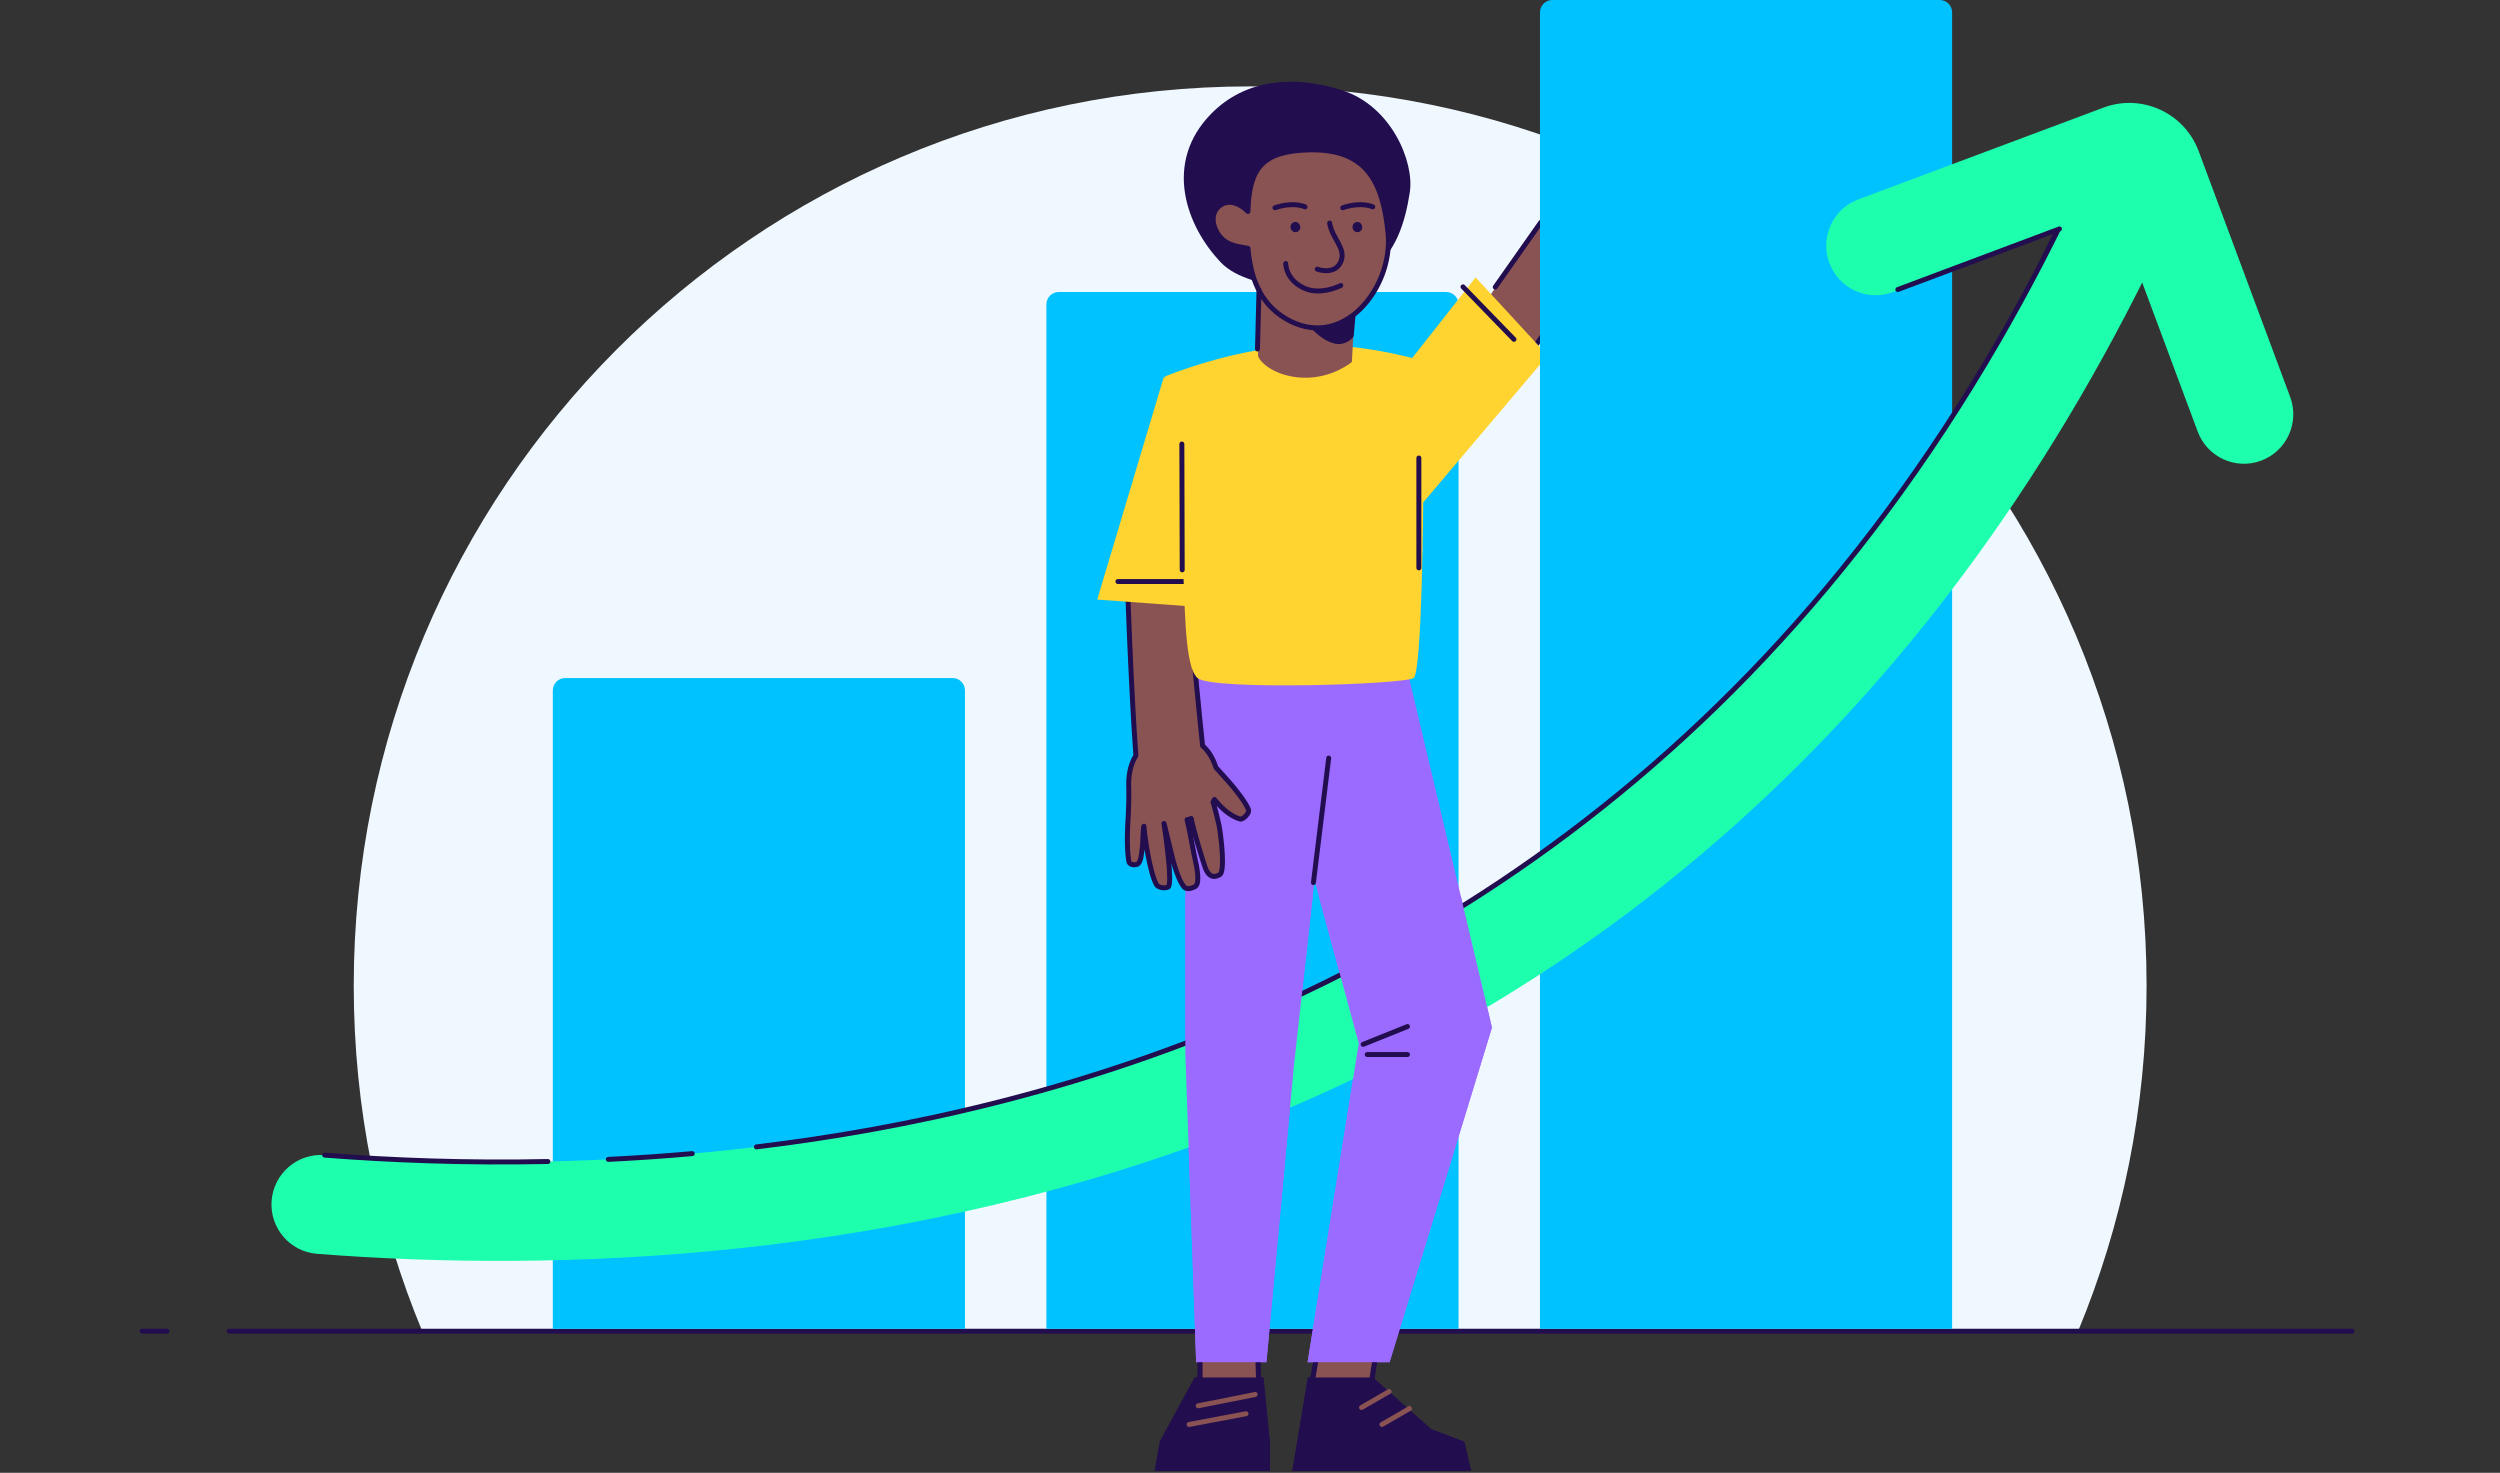 <svg width="1010" height="595" viewBox="0 0 1010 595" fill="none" xmlns="http://www.w3.org/2000/svg">
<rect x="0" y="0" width="1010" height="595" fill="#333333" stroke="none"/>
<g clip-path="url(#clip0)">
<path fill-rule="evenodd" clip-rule="evenodd" d="M839.541 537.801C857.372 494.834 867.216 447.694 867.216 398.248C867.216 197.579 705.075 34.906 505.064 34.906C305.053 34.906 142.911 197.579 142.911 398.248C142.911 447.694 152.756 494.834 170.587 537.801H839.541Z" fill="#F0F8FF"/>
<path d="M92.612 537.801H950.209" stroke="#220D4E" stroke-width="2" stroke-linecap="round" stroke-linejoin="round"/>
<path d="M57.402 537.801H67.462" stroke="#220D4E" stroke-width="2" stroke-linecap="round" stroke-linejoin="round"/>
<path d="M223.337 278.93C223.337 276.168 225.575 273.93 228.337 273.93H384.842C387.604 273.93 389.842 276.168 389.842 278.93V536.862H223.337V278.93Z" fill="#00C2FF"/>
<path d="M422.744 122.97C422.744 120.208 424.983 117.97 427.744 117.97H584.25C587.011 117.97 589.25 120.208 589.25 122.97V536.862H422.744V122.97Z" fill="#00C2FF"/>
<g clip-path="url(#clip1)">
<path d="M553.863 560.005C553.863 560.005 555.705 545.498 559.678 526.696L536.343 522.608L530.207 557.927C530.207 557.927 535.85 561.099 542.143 561.099C548.437 561.099 553.863 560.005 553.863 560.005Z" fill="#8A5353" stroke="#220D4E" stroke-width="2" stroke-miterlimit="10" stroke-linecap="round" stroke-linejoin="round"/>
<path d="M508.529 558.146C508.529 558.146 507.424 541.685 508.529 522.493L484.849 522.012L484.849 558.146C484.849 558.146 489.189 560.661 495.591 560.661C501.994 560.661 508.529 558.146 508.529 558.146Z" fill="#8A5353" stroke="#220D4E" stroke-width="2" stroke-miterlimit="10" stroke-linecap="round" stroke-linejoin="round"/>
<path d="M554.647 556.505H528.377L522.122 594.24H594.337L591.608 582.469L578.188 577.408L554.647 556.505Z" fill="#220D4E"/>
<path d="M482.659 556.505H510.409L513.024 582.469V594.24H466.51L468.557 582.469L482.659 556.505Z" fill="#220D4E"/>
<path d="M561.394 550.33L602.745 415.116L568.423 270.257L566.104 243.175H528.434L528.261 242.051H481.019L478.886 270.257V425.721L483.236 550.33H511.636L522.719 430.853L531.065 355.662L548.943 421.567L528.261 550.33H561.394Z" fill="#9B6BFF"/>
<path d="M536.8 306.265L530.623 356.564" stroke="#220D4E" stroke-width="2" stroke-linecap="round" stroke-linejoin="round"/>
<path d="M568.62 414.715L550.716 421.919" stroke="#220D4E" stroke-width="2" stroke-linecap="round" stroke-linejoin="round"/>
<path d="M568.62 426.035H552.343" stroke="#220D4E" stroke-width="2" stroke-linecap="round" stroke-linejoin="round"/>
<path d="M507.094 563.366L484.09 567.94" stroke="#8A5353" stroke-width="2" stroke-linecap="round" stroke-linejoin="round"/>
<path d="M503.404 571.142L480.4 575.487" stroke="#8A5353" stroke-width="2" stroke-linecap="round" stroke-linejoin="round"/>
<path d="M561.134 562.223L550.065 568.626" stroke="#8A5353" stroke-width="2" stroke-linecap="round" stroke-linejoin="round"/>
<path d="M569.38 569.083L558.311 575.487" stroke="#8A5353" stroke-width="2" stroke-linecap="round" stroke-linejoin="round"/>
</g>
<path d="M679.16 55.899C677.401 55.069 675.463 57.557 673.049 59.981C671.707 61.318 667.613 66.815 667.387 66.466C669.05 64.098 676.857 49.865 677.458 44.464C677.645 42.811 675.365 40.879 674.244 40.843C672.001 40.77 662.269 58.789 660.36 62.324C659.332 64.248 665.782 49.812 667.105 46.053C668.195 42.966 669.273 39.421 669.123 36.961C669.022 35.226 666.686 34.586 665.61 34.392C663.049 33.944 659.99 40.677 658.511 44.093C657.501 46.449 653.785 53.505 651.95 58.071C651.195 57.641 651.019 57.762 650.286 57.453C652.088 53.901 656.341 42.121 657.593 38.214C658.476 35.452 658.301 32.586 654.621 32.245C652.07 32.013 644.978 44.275 642.923 48.522C642.207 49.995 639.987 55.318 639.313 57.443C638.941 57.606 638.582 57.774 638.216 57.968C638.072 56.633 638.107 49.988 634.631 45.297C633.995 44.447 630.099 44.769 629.641 46.43C628.772 49.636 629.032 56.834 629.277 59.905C629.406 61.492 629.683 64.599 629.99 68C629.844 68.413 629.715 68.817 629.596 69.238C626.83 78.969 630.749 85.436 639.408 89.96C649.63 95.301 657.548 90.783 663.197 82.402C664.666 80.22 669.319 74.399 670.009 73.615C672.307 71.002 678.156 63.859 680.698 58.898C681.498 57.378 679.907 56.255 679.16 55.899Z" fill="#8A5353" stroke="#220D4E" stroke-width="2" stroke-miterlimit="10" stroke-linecap="round" stroke-linejoin="round"/>
<path d="M638.313 58.3C638.313 58.3 645.524 58.799 650.157 68.367" stroke="#220D4E" stroke-width="2" stroke-miterlimit="10" stroke-linecap="round" stroke-linejoin="round"/>
<path d="M643.17 56.13C643.6 56.111 658.002 57.669 665.081 67.082" stroke="#220D4E" stroke-width="2" stroke-miterlimit="10" stroke-linecap="round" stroke-linejoin="round"/>
<path d="M634.713 72.683C634.713 72.683 598.682 122.342 589.504 139.201L610.043 154.998C610.043 154.998 650.12 98.977 655.989 87.287C660.843 77.625 634.713 72.683 634.713 72.683Z" fill="#8A5353"/>
<path d="M618.351 142.495L654.87 90.248" stroke="#220D4E" stroke-width="2" stroke-linecap="round" stroke-linejoin="round"/>
<path d="M604.078 115.989L622.514 89.785" stroke="#220D4E" stroke-width="2" stroke-linecap="round" stroke-linejoin="round"/>
<path d="M596.155 112.063L625.253 143.636L556.863 224.356L548.343 172.826L596.155 112.063Z" fill="#FFD330"/>
<path fill-rule="evenodd" clip-rule="evenodd" d="M461.297 343.876C460.946 346.637 460.652 348.953 459.037 349.292C458.225 349.459 456.282 349.523 456.016 347.831C455.095 342.351 455.522 333.142 455.806 329.677C455.891 328.638 456.149 321.201 456.025 318.579C455.788 313.508 456.595 308.87 458.907 305.27C456.837 277.77 455.204 228.36 455.204 228.36L479.759 235.768C482.379 267.744 484.97 292.995 485.846 301.303C487.887 303.067 489.548 305.54 490.796 308.815C490.951 309.222 491.088 309.621 491.218 310.038C493.491 312.56 495.566 314.867 496.615 316.052C498.642 318.349 503.141 323.922 504.357 326.997C504.98 328.595 502.05 331.199 501.034 330.905C496.135 329.465 492.506 325.198 491.075 323.517C490.876 323.282 490.719 323.098 490.608 322.979C490.43 323.354 490.243 323.703 490.042 324.058C490.769 326.156 492.163 331.73 492.468 333.334C493.353 337.952 494.982 351.985 492.8 353.337C489.648 355.282 487.799 353.107 486.86 350.376C485.534 346.512 481.918 334.573 481.244 330.661C480.923 330.742 480.723 330.824 480.538 330.901C480.278 331.009 480.045 331.105 479.543 331.171C480.323 334.126 481.095 338.293 481.71 341.613C482.081 343.618 482.395 345.315 482.62 346.25C483.471 349.86 485.033 357.062 482.715 358.248C481.737 358.742 479.484 359.64 478.368 358.32C476.782 356.452 475.532 352.98 474.565 349.867C473.918 347.791 472.594 342.24 471.581 337.996C470.746 334.491 470.122 331.879 470.269 332.852L470.272 332.871C470.855 336.88 473.789 357.024 471.951 358.315C471.031 358.961 468.053 358.797 467.217 357.369C464.479 352.707 462.248 336.674 462.169 333.787C461.942 333.705 461.846 336.005 461.751 338.306C461.683 339.944 461.615 341.582 461.499 342.361C461.425 342.874 461.36 343.382 461.297 343.876Z" fill="#8A5353"/>
<path d="M459.037 349.292L459.234 350.272L459.238 350.271L459.037 349.292ZM461.297 343.876L460.306 343.753L460.306 343.753L461.297 343.876ZM456.016 347.831L457.003 347.672L457.001 347.661L456.016 347.831ZM455.806 329.677L456.802 329.755L456.802 329.755L455.806 329.677ZM456.025 318.579L455.027 318.63L455.027 318.63L456.025 318.579ZM458.907 305.27L459.746 305.809C459.864 305.626 459.919 305.409 459.903 305.191L458.907 305.27ZM455.204 228.36L455.496 227.402C455.187 227.309 454.853 227.371 454.597 227.568C454.341 227.766 454.195 228.074 454.206 228.397L455.204 228.36ZM479.759 235.768L480.754 235.683C480.721 235.274 480.442 234.928 480.05 234.81L479.759 235.768ZM485.846 301.303L484.853 301.412C484.879 301.664 485 301.896 485.192 302.062L485.846 301.303ZM490.796 308.815L491.729 308.455L491.729 308.455L490.796 308.815ZM491.218 310.038L490.264 310.339C490.307 310.477 490.379 310.603 490.475 310.71L491.218 310.038ZM496.615 316.052L497.364 315.388L497.363 315.387L496.615 316.052ZM504.357 326.997L505.288 326.63L505.286 326.626L504.357 326.997ZM501.034 330.905L500.75 331.865L500.754 331.867L501.034 330.905ZM491.075 323.517L490.314 324.167L490.314 324.167L491.075 323.517ZM490.608 322.979L491.339 322.294C491.113 322.052 490.783 321.939 490.456 321.99C490.129 322.042 489.848 322.252 489.706 322.552L490.608 322.979ZM490.042 324.058L489.173 323.567C489.032 323.818 489.004 324.117 489.098 324.389L490.042 324.058ZM492.468 333.334L491.487 333.524L491.487 333.526L492.468 333.334ZM492.8 353.337L493.321 354.189L493.323 354.188L492.8 353.337ZM486.86 350.376L485.915 350.705L485.915 350.705L486.86 350.376ZM481.244 330.661L482.228 330.487C482.181 330.213 482.022 329.971 481.79 329.82C481.557 329.669 481.272 329.622 481.002 329.69L481.244 330.661ZM480.538 330.901L480.16 329.976L480.16 329.976L480.538 330.901ZM479.543 331.171L479.417 330.179C479.131 330.216 478.875 330.375 478.714 330.615C478.553 330.855 478.503 331.152 478.577 331.43L479.543 331.171ZM481.71 341.613L480.728 341.8L480.728 341.8L481.71 341.613ZM482.62 346.25L483.592 346.016L483.591 346.012L482.62 346.25ZM482.715 358.248L483.162 359.141L483.167 359.139L482.715 358.248ZM478.368 358.32L479.132 357.671L479.13 357.669L478.368 358.32ZM474.565 349.867L475.519 349.566L475.518 349.565L474.565 349.867ZM471.581 337.996L470.61 338.232L470.61 338.232L471.581 337.996ZM470.269 332.852L471.257 332.703L471.257 332.699L470.269 332.852ZM470.272 332.871L471.26 332.722L471.26 332.722L470.272 332.871ZM471.951 358.315L471.38 357.496L471.38 357.496L471.951 358.315ZM467.217 357.369L468.079 356.86L468.079 356.859L467.217 357.369ZM462.169 333.787L463.168 333.756C463.156 333.347 462.897 332.986 462.513 332.847L462.169 333.787ZM461.751 338.306L460.752 338.268L460.752 338.268L461.751 338.306ZM461.499 342.361L460.511 342.217L460.51 342.221L461.499 342.361ZM459.238 350.271C460.58 349.99 461.233 348.881 461.589 347.804C461.946 346.724 462.117 345.345 462.288 343.999L460.306 343.753C460.126 345.168 459.975 346.327 459.693 347.181C459.41 348.037 459.108 348.255 458.836 348.312L459.238 350.271ZM455.029 347.99C455.127 348.612 455.391 349.123 455.783 349.511C456.165 349.888 456.622 350.102 457.048 350.222C457.876 350.455 458.739 350.374 459.234 350.272L458.839 348.311C458.523 348.376 458.008 348.411 457.595 348.295C457.4 348.24 457.271 348.164 457.189 348.082C457.116 348.011 457.038 347.896 457.003 347.672L455.029 347.99ZM454.81 329.599C454.527 333.065 454.087 342.386 455.031 348.001L457.001 347.661C456.103 342.317 456.518 333.218 456.802 329.755L454.81 329.599ZM455.027 318.63C455.148 321.198 454.893 328.591 454.81 329.599L456.802 329.755C456.89 328.685 457.149 321.203 457.023 318.528L455.027 318.63ZM458.067 304.731C455.602 308.57 454.785 313.442 455.027 318.63L457.023 318.529C456.791 313.574 457.589 309.17 459.746 305.809L458.067 304.731ZM455.204 228.36C454.206 228.397 454.206 228.397 454.206 228.398C454.206 228.398 454.206 228.399 454.206 228.399C454.206 228.401 454.206 228.403 454.206 228.406C454.206 228.412 454.207 228.421 454.207 228.433C454.208 228.457 454.209 228.493 454.211 228.54C454.214 228.635 454.219 228.775 454.225 228.959C454.237 229.328 454.256 229.873 454.28 230.576C454.329 231.981 454.401 234.019 454.493 236.551C454.679 241.614 454.948 248.651 455.281 256.549C455.948 272.339 456.875 291.581 457.911 305.349L459.903 305.191C458.87 291.459 457.945 272.246 457.278 256.457C456.944 248.564 456.676 241.53 456.49 236.47C456.398 233.94 456.326 231.903 456.277 230.499C456.253 229.796 456.234 229.253 456.222 228.884C456.216 228.7 456.211 228.56 456.208 228.466C456.206 228.418 456.205 228.383 456.204 228.359C456.204 228.347 456.203 228.338 456.203 228.332C456.203 228.329 456.203 228.327 456.203 228.326C456.203 228.325 456.203 228.324 456.203 228.324C456.203 228.324 456.203 228.323 455.204 228.36ZM480.05 234.81L455.496 227.402L454.913 229.319L479.467 236.727L480.05 234.81ZM486.84 301.194C485.965 292.891 483.374 267.649 480.754 235.683L478.763 235.854C481.384 267.84 483.976 293.099 484.853 301.412L486.84 301.194ZM491.729 308.455C490.436 305.061 488.692 302.438 486.5 300.544L485.192 302.062C487.083 303.696 488.66 306.019 489.862 309.175L491.729 308.455ZM492.172 309.737C492.036 309.301 491.892 308.882 491.729 308.455L489.862 309.175C490.009 309.562 490.14 309.941 490.264 310.339L492.172 309.737ZM497.363 315.387C496.31 314.197 494.233 311.887 491.96 309.365L490.475 310.71C492.749 313.233 494.821 315.537 495.866 316.718L497.363 315.387ZM505.286 326.626C504.625 324.953 503.122 322.696 501.593 320.634C500.045 318.544 498.395 316.555 497.364 315.388L495.865 316.717C496.862 317.846 498.475 319.791 499.987 321.831C501.519 323.898 502.874 325.966 503.428 327.369L505.286 326.626ZM500.754 331.867C501.12 331.972 501.475 331.926 501.744 331.855C502.025 331.781 502.3 331.658 502.554 331.517C503.061 331.233 503.581 330.82 504.029 330.353C504.476 329.888 504.895 329.325 505.159 328.722C505.418 328.13 505.578 327.373 505.288 326.63L503.426 327.365C503.448 327.421 503.476 327.588 503.329 327.925C503.187 328.25 502.927 328.619 502.592 328.968C502.259 329.315 501.894 329.597 501.586 329.769C501.432 329.855 501.316 329.9 501.245 329.919C501.162 329.94 501.203 329.911 501.315 329.943L500.754 331.867ZM490.314 324.167C491.724 325.826 495.528 330.331 500.75 331.865L501.319 329.944C496.742 328.6 493.287 324.571 491.837 322.866L490.314 324.167ZM489.877 323.664C489.969 323.762 490.107 323.924 490.314 324.167L491.837 322.866C491.645 322.64 491.47 322.434 491.339 322.294L489.877 323.664ZM490.911 324.549C491.118 324.182 491.318 323.81 491.51 323.406L489.706 322.552C489.542 322.898 489.367 323.225 489.173 323.567L490.911 324.549ZM493.45 333.143C493.138 331.503 491.732 325.88 490.986 323.727L489.098 324.389C489.805 326.431 491.189 331.956 491.487 333.524L493.45 333.143ZM493.323 354.188C493.919 353.818 494.224 353.145 494.402 352.573C494.595 351.954 494.715 351.197 494.788 350.376C494.935 348.726 494.905 346.644 494.781 344.499C494.534 340.203 493.901 335.496 493.449 333.141L491.487 333.526C491.921 335.79 492.544 340.409 492.787 344.621C492.908 346.731 492.932 348.699 492.798 350.205C492.73 350.962 492.627 351.559 492.495 351.984C492.347 352.456 492.225 352.518 492.276 352.486L493.323 354.188ZM485.915 350.705C486.408 352.139 487.198 353.622 488.448 354.447C489.097 354.874 489.857 355.115 490.713 355.079C491.556 355.043 492.428 354.74 493.321 354.189L492.278 352.485C491.596 352.906 491.054 353.061 490.635 353.079C490.228 353.096 489.877 352.988 489.551 352.773C488.855 352.314 488.251 351.344 487.805 350.047L485.915 350.705ZM480.259 330.835C480.948 334.834 484.589 346.84 485.915 350.705L487.805 350.047C486.478 346.183 482.887 334.312 482.228 330.487L480.259 330.835ZM480.916 331.826C481.089 331.755 481.235 331.694 481.485 331.631L481.002 329.69C480.61 329.79 480.358 329.894 480.16 329.976L480.916 331.826ZM479.669 332.163C480.292 332.081 480.614 331.951 480.916 331.826L480.16 329.976C480.028 330.031 479.948 330.063 479.85 330.092C479.755 330.121 479.624 330.151 479.417 330.179L479.669 332.163ZM482.692 341.427C482.08 338.12 481.301 333.911 480.509 330.911L478.577 331.43C479.346 334.341 480.11 338.466 480.728 341.8L482.692 341.427ZM483.591 346.012C483.375 345.11 483.066 343.448 482.692 341.427L480.728 341.8C481.096 343.789 481.416 345.52 481.648 346.487L483.591 346.012ZM483.167 359.139C484.174 358.623 484.597 357.548 484.78 356.559C484.97 355.531 484.958 354.302 484.851 353.068C484.637 350.588 484.017 347.821 483.592 346.016L481.647 346.483C482.073 348.289 482.66 350.928 482.86 353.248C482.961 354.413 482.958 355.433 482.816 356.202C482.666 357.01 482.415 357.279 482.263 357.357L483.167 359.139ZM477.605 358.968C478.49 360.016 479.771 360.096 480.735 359.954C481.714 359.81 482.634 359.408 483.162 359.141L482.268 357.354C481.818 357.581 481.122 357.875 480.452 357.974C479.766 358.074 479.362 357.943 479.132 357.671L477.605 358.968ZM473.611 350.168C474.098 351.736 474.664 353.419 475.315 354.954C475.96 356.476 476.716 357.921 477.607 358.97L479.13 357.669C478.435 356.85 477.773 355.625 477.154 354.166C476.542 352.721 475.999 351.111 475.519 349.566L473.611 350.168ZM470.61 338.232C471.616 342.452 472.951 348.051 473.611 350.169L475.518 349.565C474.885 347.532 473.571 342.028 472.553 337.76L470.61 338.232ZM471.257 332.699C471.248 332.644 471.245 332.617 471.245 332.609C471.244 332.604 471.246 332.619 471.246 332.645C471.247 332.658 471.247 332.686 471.244 332.723C471.243 332.748 471.236 332.837 471.202 332.947C471.184 333.002 471.146 333.109 471.064 333.225C470.979 333.345 470.811 333.522 470.534 333.605C469.952 333.779 469.572 333.383 469.541 333.351C469.451 333.259 469.401 333.171 469.389 333.149C469.369 333.114 469.356 333.086 469.35 333.073C469.333 333.034 469.329 333.015 469.341 333.054C469.382 333.184 469.465 333.499 469.587 333.991C469.828 334.954 470.191 336.477 470.61 338.232L472.553 337.76C472.136 336.01 471.77 334.475 471.526 333.499C471.407 333.021 471.309 332.646 471.248 332.45C471.235 332.408 471.21 332.33 471.178 332.256C471.168 332.235 471.152 332.2 471.129 332.159C471.113 332.131 471.061 332.039 470.968 331.944C470.934 331.91 470.552 331.513 469.969 331.687C469.69 331.771 469.522 331.949 469.436 332.07C469.353 332.187 469.314 332.295 469.296 332.352C469.26 332.466 469.253 332.56 469.251 332.592C469.248 332.636 469.248 332.673 469.249 332.696C469.25 332.742 469.253 332.784 469.256 332.812C469.262 332.871 469.271 332.938 469.281 333.004L471.257 332.699ZM471.26 332.722L471.257 332.703L469.28 333L469.283 333.019L471.26 332.722ZM472.523 359.133C472.893 358.874 473.079 358.481 473.181 358.198C473.294 357.886 473.368 357.525 473.42 357.149C473.525 356.393 473.558 355.427 473.545 354.342C473.519 352.164 473.302 349.365 473.013 346.507C472.434 340.785 471.552 334.727 471.26 332.722L469.283 333.019C469.575 335.024 470.451 341.042 471.025 346.717C471.313 349.557 471.522 352.287 471.547 354.374C471.56 355.422 471.525 356.273 471.441 356.881C471.399 357.187 471.348 357.395 471.302 357.523C471.246 357.678 471.24 357.594 471.38 357.496L472.523 359.133ZM466.355 357.878C467.008 358.993 468.352 359.459 469.407 359.611C469.971 359.692 470.546 359.699 471.062 359.634C471.554 359.572 472.099 359.431 472.523 359.133L471.38 357.496C471.343 357.522 471.172 357.603 470.82 357.647C470.493 357.689 470.098 357.687 469.698 357.629C468.825 357.503 468.262 357.173 468.079 356.86L466.355 357.878ZM461.17 333.819C461.212 335.344 461.802 340.137 462.713 345.097C463.171 347.589 463.715 350.149 464.32 352.388C464.918 354.603 465.599 356.59 466.356 357.879L468.079 356.859C467.466 355.817 466.841 354.052 466.249 351.859C465.663 349.691 465.13 347.188 464.678 344.728C463.77 339.784 463.205 335.118 463.168 333.756L461.17 333.819ZM462.749 338.344C462.797 337.187 462.844 336.056 462.907 335.224C462.938 334.803 462.972 334.493 463.005 334.306C463.024 334.2 463.032 334.197 463.013 334.243C463.008 334.254 462.957 334.385 462.823 334.516C462.747 334.59 462.616 334.692 462.424 334.748C462.217 334.808 462.007 334.795 461.825 334.728L462.513 332.847C462.317 332.775 462.093 332.761 461.872 332.826C461.667 332.886 461.522 332.996 461.433 333.083C461.272 333.24 461.196 333.413 461.167 333.484C461.098 333.649 461.061 333.831 461.037 333.964C460.986 334.257 460.947 334.65 460.914 335.081C460.848 335.954 460.8 337.124 460.752 338.268L462.749 338.344ZM462.487 342.505C462.613 341.658 462.682 339.947 462.749 338.344L460.752 338.268C460.683 339.941 460.616 341.506 460.511 342.217L462.487 342.505ZM462.288 343.999C462.351 343.504 462.415 343.004 462.488 342.501L460.51 342.221C460.434 342.744 460.369 343.261 460.306 343.753L462.288 343.999Z" fill="#220D4E"/>
<path d="M492.552 245.826L443.275 242.228L470.142 152.431L505.569 157.47L492.552 245.826Z" fill="#FFD330"/>
<path d="M451.639 234.938H486.546" stroke="#220D4E" stroke-width="2" stroke-linecap="round" stroke-linejoin="round"/>
<path d="M586.682 149.605C586.682 149.605 559.18 138.921 529.562 139.337C499.945 139.753 470.68 152.084 470.68 152.084C470.68 152.084 475.264 195.99 477.732 226.465C478.899 240.877 478.084 268.718 483.726 273.888C489.367 279.058 567.702 276.545 571.136 273.888C574.57 271.231 575.001 201.124 575.001 201.124L580.056 194.572L586.682 149.605Z" fill="#FFD330"/>
<path d="M611.639 137.1L591.057 115.89" stroke="#220D4E" stroke-width="2" stroke-linecap="round" stroke-linejoin="round"/>
<path d="M477.471 179.38L477.611 230.223" stroke="#220D4E" stroke-width="2" stroke-linecap="round" stroke-linejoin="round"/>
<path d="M573.217 185.039L573.217 229.419" stroke="#220D4E" stroke-width="2" stroke-linecap="round" stroke-linejoin="round"/>
<path d="M569.569 77.636C567.704 89.913 563.709 102.724 553.587 109.129L519.76 115.535C511.325 115.268 499.302 112.336 493.391 106.194C479.007 91.248 469.951 65.627 489.395 45.877C503.031 32.027 522.69 30.132 542.4 36.537C562.11 42.942 571.433 65.36 569.569 77.636Z" fill="#220D4E"/>
<path d="M547.129 128.542L546.166 146.22C546.166 146.22 538.257 152.988 526.454 152.588C514.65 152.187 508.441 145.82 508.251 143.628L507.933 96.256L547.129 128.542Z" fill="#8A5353"/>
<path d="M539.14 138.792C543.181 139.736 546.011 137.191 546.874 135.912L547.784 125.798C546.335 125.924 545.548 125.832 544.015 126.126C542.1 126.493 538.285 128.53 534.836 126.924C532.077 125.638 524.023 121.608 519.395 117.629C520.333 120.223 522.73 124.664 525.333 127.749C528.891 131.965 533.575 137.492 539.14 138.792Z" fill="#220D4E"/>
<path d="M498.176 81.867C500.655 82.413 502.707 83.956 504.181 85.432C504.626 68.272 509.686 60.939 529.079 60.555C552.215 60.096 558.756 73.581 560.779 94.332C562.917 116.263 542.258 142.457 519.227 128.611C508.785 122.333 505.207 111.821 504.181 100.321C501.585 99.681 495.237 99.72 491.932 94.331C487.064 86.403 492.931 80.723 498.176 81.867Z" fill="#8A5353" stroke="#220D4E" stroke-width="2" stroke-miterlimit="10" stroke-linecap="round" stroke-linejoin="round"/>
<path d="M523.681 93.778C522.609 93.959 521.588 93.193 521.399 92.069C521.21 90.945 521.926 89.887 522.997 89.706C524.068 89.526 525.089 90.291 525.278 91.415C525.467 92.539 524.752 93.597 523.681 93.778Z" fill="#220D4E"/>
<path d="M548.718 93.778C547.647 93.959 546.626 93.193 546.437 92.069C546.248 90.945 546.963 89.887 548.034 89.706C549.105 89.526 550.127 90.291 550.315 91.415C550.504 92.539 549.789 93.597 548.718 93.778Z" fill="#220D4E"/>
<path d="M532.166 108.74C532.166 108.74 539.075 111.334 541.601 105.926C544.126 100.519 538.242 96.573 537.16 90.127" stroke="#220D4E" stroke-width="2" stroke-miterlimit="10" stroke-linecap="round" stroke-linejoin="round"/>
<path d="M541.695 115.334C541.695 115.334 533.826 119.384 527.267 116.578C519.315 113.177 519.433 106.46 519.433 106.46" stroke="#220D4E" stroke-width="2" stroke-miterlimit="10" stroke-linecap="round" stroke-linejoin="round"/>
<path d="M554.6 83.565C554.6 83.565 550.065 81.356 542.463 83.932" stroke="#220D4E" stroke-width="2" stroke-miterlimit="10" stroke-linecap="round" stroke-linejoin="round"/>
<path d="M527.218 83.565C527.218 83.565 522.683 81.356 515.081 83.932" stroke="#220D4E" stroke-width="2" stroke-miterlimit="10" stroke-linecap="round" stroke-linejoin="round"/>
<path d="M508.636 117.137L508.022 140.986" stroke="#220D4E" stroke-width="2" stroke-linecap="round" stroke-linejoin="round"/>
<path d="M622.152 5C622.152 2.239 624.391 0 627.152 0H783.658C786.419 0 788.658 2.239 788.658 5V536.862H622.152V5Z" fill="#00C2FF"/>
<path fill-rule="evenodd" clip-rule="evenodd" d="M867.363 63.583C877.348 68.242 881.675 80.135 877.029 90.147C690.735 491.534 319.118 521.433 128.071 506.541C117.091 505.685 108.882 496.066 109.735 485.057C110.589 474.047 120.182 465.816 131.162 466.672C316.33 481.105 665.24 451.687 840.871 73.274C845.518 63.262 857.379 58.923 867.363 63.583Z" fill="#1EFFAE"/>
<path d="M131.162 466.672C158.102 468.772 188.508 469.943 221.343 469.247M279.669 466.061C268.162 467.083 256.85 467.849 245.77 468.392M305.592 463.351C313.333 462.418 321.147 461.364 329.023 460.18C344.753 457.814 360.733 454.93 376.881 451.451C527.845 418.934 693.527 334.547 807.297 137.965C813.191 127.781 818.945 117.296 824.551 106.502M824.551 106.502C830.142 95.737 835.585 84.663 840.871 73.274L824.551 106.502Z" stroke="#220D4E" stroke-width="2" stroke-linecap="round"/>
<path fill-rule="evenodd" clip-rule="evenodd" d="M739.069 106.268C735.217 95.923 740.459 84.405 750.776 80.543L849.788 43.481C865.264 37.688 882.494 45.572 888.271 61.09L925.233 160.37C929.085 170.716 923.843 182.233 913.526 186.095C903.208 189.957 891.722 184.702 887.87 174.356L854.395 84.442L764.724 118.008C754.407 121.87 742.92 116.614 739.069 106.268Z" fill="#1EFFAE"/>
<path d="M832.029 92.476L766.723 116.97" stroke="#220D4E" stroke-width="2" stroke-linecap="round"/>
<g clip-path="url(#clip2)">
<path d="M553.862 560.005C553.862 560.005 555.705 545.498 559.678 526.696L536.343 522.608L530.207 557.927C530.207 557.927 535.85 561.099 542.143 561.099C548.437 561.099 553.862 560.005 553.862 560.005Z" fill="#8A5353" stroke="#220D4E" stroke-width="2" stroke-miterlimit="10" stroke-linecap="round" stroke-linejoin="round"/>
<path d="M508.529 558.146C508.529 558.146 507.424 541.685 508.529 522.493L484.849 522.012L484.849 558.146C484.849 558.146 489.189 560.661 495.591 560.661C501.994 560.661 508.529 558.146 508.529 558.146Z" fill="#8A5353" stroke="#220D4E" stroke-width="2" stroke-miterlimit="10" stroke-linecap="round" stroke-linejoin="round"/>
<path d="M554.647 556.505H528.377L522.122 594.24H594.337L591.608 582.469L578.188 577.408L554.647 556.505Z" fill="#220D4E"/>
<path d="M482.659 556.505H510.409L513.024 582.469V594.24H466.51L468.557 582.469L482.659 556.505Z" fill="#220D4E"/>
<path d="M561.394 550.331L602.745 415.116L568.423 270.257L566.104 243.175H528.434L528.26 242.051H481.018L478.886 270.257V425.721L483.236 550.331H511.636L522.719 430.853L531.065 355.662L548.943 421.567L528.26 550.331H561.394Z" fill="#9B6BFF"/>
<path d="M568.62 414.715L550.716 421.919" stroke="#220D4E" stroke-width="2" stroke-linecap="round" stroke-linejoin="round"/>
<path d="M568.62 426.035H552.343" stroke="#220D4E" stroke-width="2" stroke-linecap="round" stroke-linejoin="round"/>
<path d="M507.094 563.366L484.089 567.94" stroke="#8A5353" stroke-width="2" stroke-linecap="round" stroke-linejoin="round"/>
<path d="M503.404 571.142L480.399 575.487" stroke="#8A5353" stroke-width="2" stroke-linecap="round" stroke-linejoin="round"/>
<path d="M561.134 562.223L550.065 568.626" stroke="#8A5353" stroke-width="2" stroke-linecap="round" stroke-linejoin="round"/>
<path d="M569.38 569.084L558.311 575.487" stroke="#8A5353" stroke-width="2" stroke-linecap="round" stroke-linejoin="round"/>
</g>
</g>
<defs>
<clipPath id="clip0">
<rect width="1010" height="595" fill="white"/>
</clipPath>
<clipPath id="clip1">
<rect width="337.996" height="353.909" fill="white" transform="matrix(-1 0 0 1 690.948 242.939)"/>
</clipPath>
<clipPath id="clip2">
<rect width="337.996" height="234.94" fill="white" transform="matrix(-1 0 0 1 690.948 361.907)"/>
</clipPath>
</defs>
</svg>
